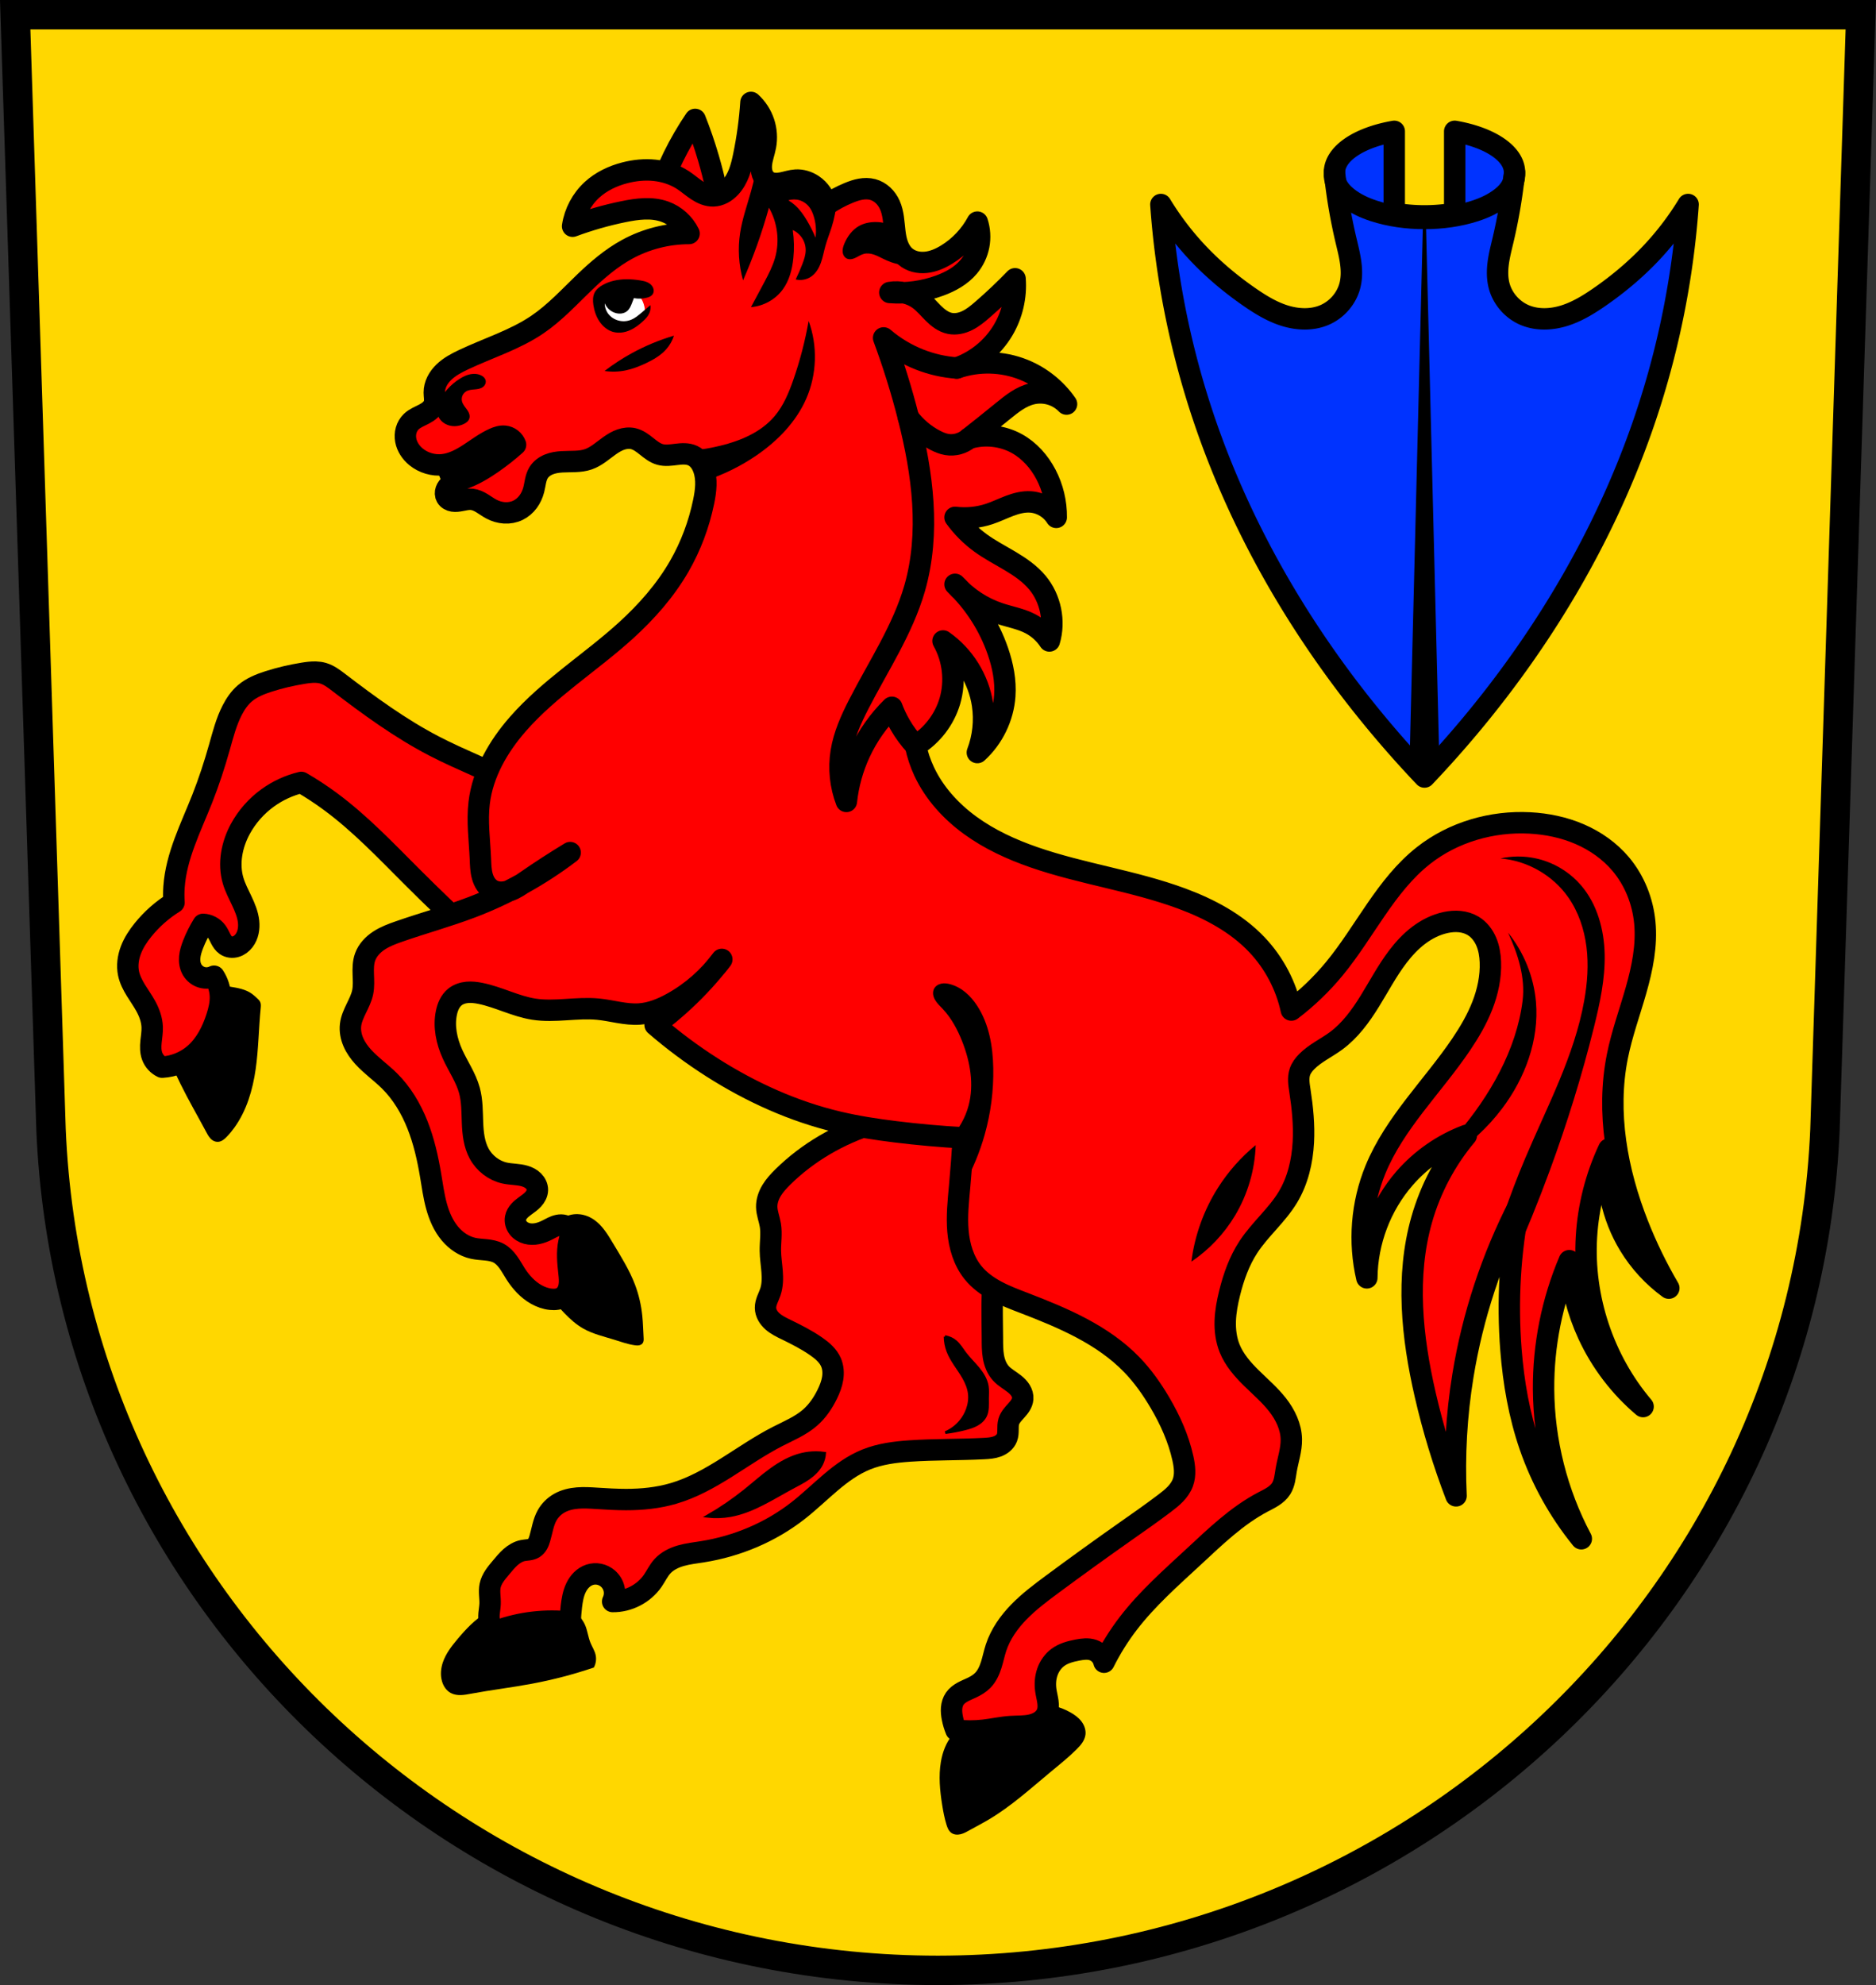 <?xml version="1.0" encoding="UTF-8" standalone="no"?>
<!-- Created with Inkscape (http://www.inkscape.org/) -->

<svg
   xmlns:dc="http://purl.org/dc/elements/1.1/"
   xmlns:cc="http://creativecommons.org/ns#"
   xmlns:rdf="http://www.w3.org/1999/02/22-rdf-syntax-ns#"
   xmlns:svg="http://www.w3.org/2000/svg"
   xmlns="http://www.w3.org/2000/svg"
   xmlns:sodipodi="http://sodipodi.sourceforge.net/DTD/sodipodi-0.dtd"
   xmlns:inkscape="http://www.inkscape.org/namespaces/inkscape"
   width="197.932mm"
   height="209.344mm"
   viewBox="0 0 701.334 741.769"
   id="svg4175"
   version="1.1"
   inkscape:version="0.91 r13725"
   sodipodi:docname="DEU Michelfeld COA.svg">
  <rect x="0" y="0" width="701.334" height="741.769" fill="#333333" stroke="none"/>
  <defs
     id="defs4177">
    <inkscape:path-effect
       effect="spiro"
       id="path-effect5398"
       is_visible="true" />
    <inkscape:path-effect
       effect="spiro"
       id="path-effect5393"
       is_visible="true" />
    <inkscape:path-effect
       effect="spiro"
       id="path-effect5389"
       is_visible="true" />
    <inkscape:path-effect
       effect="spiro"
       id="path-effect5385"
       is_visible="true" />
    <inkscape:path-effect
       effect="spiro"
       id="path-effect5379"
       is_visible="true" />
    <inkscape:path-effect
       effect="spiro"
       id="path-effect5375"
       is_visible="true" />
    <inkscape:path-effect
       effect="spiro"
       id="path-effect5370"
       is_visible="true" />
    <inkscape:path-effect
       effect="spiro"
       id="path-effect5365"
       is_visible="true" />
    <inkscape:path-effect
       effect="spiro"
       id="path-effect5360"
       is_visible="true" />
    <inkscape:path-effect
       effect="spiro"
       id="path-effect5355"
       is_visible="true" />
    <inkscape:path-effect
       effect="spiro"
       id="path-effect5350"
       is_visible="true" />
    <inkscape:path-effect
       effect="spiro"
       id="path-effect5345"
       is_visible="true" />
    <inkscape:path-effect
       effect="spiro"
       id="path-effect5340"
       is_visible="true" />
    <inkscape:path-effect
       effect="spiro"
       id="path-effect5336"
       is_visible="true" />
    <inkscape:path-effect
       effect="spiro"
       id="path-effect5285"
       is_visible="true" />
    <inkscape:path-effect
       effect="spiro"
       id="path-effect5234"
       is_visible="true" />
    <inkscape:path-effect
       effect="spiro"
       id="path-effect5226"
       is_visible="true" />
    <inkscape:path-effect
       effect="spiro"
       id="path-effect5160"
       is_visible="true" />
    <inkscape:path-effect
       effect="spiro"
       id="path-effect5156"
       is_visible="true" />
    <inkscape:path-effect
       effect="spiro"
       id="path-effect5152"
       is_visible="true" />
    <inkscape:path-effect
       effect="spiro"
       id="path-effect5113"
       is_visible="true" />
    <inkscape:path-effect
       effect="spiro"
       id="path-effect5109"
       is_visible="true" />
    <inkscape:path-effect
       effect="spiro"
       id="path-effect5058"
       is_visible="true" />
    <inkscape:path-effect
       effect="spiro"
       id="path-effect4967"
       is_visible="true" />
    <inkscape:path-effect
       effect="spiro"
       id="path-effect4963"
       is_visible="true" />
    <inkscape:path-effect
       effect="spiro"
       id="path-effect4863"
       is_visible="true" />
    <inkscape:path-effect
       effect="spiro"
       id="path-effect4793"
       is_visible="true" />
    <inkscape:path-effect
       effect="spiro"
       id="path-effect4793-3"
       is_visible="true" />
    <inkscape:path-effect
       effect="spiro"
       id="path-effect4863-2"
       is_visible="true" />
    <inkscape:path-effect
       effect="spiro"
       id="path-effect4863-6"
       is_visible="true" />
    <inkscape:path-effect
       effect="spiro"
       id="path-effect4863-2-8"
       is_visible="true" />
    <inkscape:path-effect
       effect="spiro"
       id="path-effect4963-1"
       is_visible="true" />
    <inkscape:path-effect
       effect="spiro"
       id="path-effect4967-2"
       is_visible="true" />
    <inkscape:path-effect
       effect="spiro"
       id="path-effect5058-2"
       is_visible="true" />
    <inkscape:path-effect
       effect="spiro"
       id="path-effect5152-1"
       is_visible="true" />
    <inkscape:path-effect
       effect="spiro"
       id="path-effect5234-0"
       is_visible="true" />
    <inkscape:path-effect
       effect="spiro"
       id="path-effect5285-6"
       is_visible="true" />
  </defs>
  <sodipodi:namedview
     id="base"
     pagecolor="#ffffff"
     bordercolor="#666666"
     borderopacity="1.0"
     inkscape:pageopacity="0.0"
     inkscape:pageshadow="2"
     inkscape:zoom="0.72798985"
     inkscape:cx="350.66705"
     inkscape:cy="370.88431"
     inkscape:document-units="px"
     inkscape:current-layer="layer1"
     showgrid="false"
     inkscape:window-width="1366"
     inkscape:window-height="745"
     inkscape:window-x="-8"
     inkscape:window-y="-8"
     inkscape:window-maximized="1"
     fit-margin-top="0"
     fit-margin-left="0"
     fit-margin-right="0"
     fit-margin-bottom="0"
     inkscape:snap-midpoints="true"
     inkscape:snap-smooth-nodes="true"
     inkscape:object-nodes="true"
     inkscape:object-paths="false"
     inkscape:snap-nodes="false" />
  <g
     inkscape:label="Ebene 1"
     inkscape:groupmode="layer"
     id="layer1"
     transform="translate(-22.446,-16.621)">
    <path
       style="fill:#ffd700;fill-rule:evenodd;stroke:#000000;stroke-width:11;stroke-opacity:1;fill-opacity:1"
       inkscape:connector-curvature="0"
       d="m 28.126,22.121 13.398,416.624 c 7.415,175.25 153.92,314.046 331.589,314.144 177.51,-0.215 324.069,-139.061 331.589,-314.144 l 13.398,-416.624 -344.979,0 z"
       id="path10563-0" />
    <path
       style="fill:#000000;fill-rule:evenodd;stroke:none;stroke-width:1px;stroke-linecap:butt;stroke-linejoin:miter;stroke-opacity:1"
       d="M 74.969 367.141 L 74.393 367.283 C 74.554 367.298 74.715 367.319 74.877 367.334 L 74.969 367.141 z M 74.877 367.334 L 62.432 393.508 C 63.941 397.422 65.624 401.27 67.475 405.035 C 70.48 411.149 73.922 417.036 77.129 423.047 C 77.732 424.178 78.37 425.36 79.436 426.072 C 80.108 426.522 80.938 426.753 81.74 426.648 C 82.34 426.57 82.906 426.311 83.406 425.971 C 83.906 425.63 84.344 425.209 84.766 424.775 C 85.813 423.699 86.772 422.536 87.648 421.316 C 92.199 414.988 94.464 407.276 95.572 399.561 C 96.655 392.022 96.704 384.373 97.445 376.793 C 97.521 376.018 97.599 375.207 97.301 374.488 C 97.037 373.852 96.512 373.367 96.004 372.902 C 95.4 372.35 94.798 371.793 94.131 371.318 C 91.845 369.692 88.98 369.155 86.207 368.725 C 82.446 368.141 78.667 367.681 74.877 367.334 z M 215.865 453.682 C 214.853 453.66 213.837 453.79 212.865 454.074 C 210.07 454.892 207.767 456.956 206.129 459.365 C 203.444 463.315 202.37 468.226 202.602 472.996 C 202.781 476.68 203.718 480.344 205.488 483.58 C 206.956 486.262 208.965 488.61 211.102 490.797 C 213.179 492.924 215.413 494.937 217.996 496.41 C 221.559 498.443 225.625 499.367 229.543 500.58 C 232.085 501.367 234.605 502.289 237.24 502.664 C 237.79 502.742 238.351 502.796 238.896 502.695 C 239.169 502.645 239.437 502.556 239.678 502.418 C 239.918 502.28 240.132 502.093 240.287 501.863 C 240.488 501.566 240.584 501.208 240.619 500.852 C 240.654 500.495 240.629 500.135 240.607 499.777 C 240.445 497.104 240.396 494.424 240.127 491.76 C 239.724 487.762 238.824 483.81 237.4 480.053 C 235.339 474.611 232.217 469.648 229.223 464.658 C 227.27 461.404 225.271 458.019 222.166 455.838 C 220.599 454.737 218.777 453.982 216.875 453.754 C 216.54 453.714 216.203 453.689 215.865 453.682 z M 199.555 598.402 C 193.447 598.495 187.203 599.515 181.914 602.572 C 177.633 605.047 174.188 608.726 171.01 612.514 C 168.804 615.143 166.653 617.922 165.557 621.174 C 164.792 623.439 164.575 625.933 165.236 628.23 C 165.498 629.138 165.895 630.011 166.449 630.775 C 167.004 631.54 167.717 632.194 168.551 632.637 C 169.69 633.242 171.012 633.434 172.301 633.398 C 173.59 633.363 174.861 633.111 176.129 632.875 C 183.685 631.466 191.332 630.566 198.887 629.15 C 206.723 627.682 214.455 625.657 222.006 623.098 C 222.798 621.645 223.031 619.897 222.646 618.287 C 222.268 616.7 221.334 615.309 220.723 613.797 C 219.885 611.725 219.658 609.445 218.797 607.383 C 218.071 605.646 216.905 604.107 215.49 602.865 C 214.075 601.624 212.417 600.675 210.662 599.994 C 207.153 598.632 203.319 598.345 199.555 598.402 z M 388 636.783 C 384.774 636.801 381.524 637.324 378.361 638.012 C 374.606 638.828 370.897 639.876 367.297 641.221 C 363.109 642.785 358.943 644.85 356.07 648.275 C 353.688 651.116 352.356 654.723 351.74 658.379 C 350.848 663.676 351.378 669.111 352.223 674.416 C 352.619 676.903 353.085 679.386 353.826 681.793 C 354.002 682.364 354.194 682.932 354.471 683.461 C 354.747 683.99 355.113 684.481 355.59 684.84 C 356.082 685.21 356.68 685.428 357.291 685.508 C 357.902 685.587 358.526 685.532 359.125 685.389 C 360.323 685.102 361.41 684.478 362.486 683.877 C 364.889 682.536 367.334 681.271 369.701 679.867 C 378.007 674.943 385.201 668.39 392.635 662.229 C 395.962 659.471 399.353 656.777 402.416 653.729 C 403.187 652.961 403.941 652.167 404.553 651.268 C 405.165 650.368 405.634 649.353 405.785 648.275 C 406.038 646.469 405.364 644.618 404.248 643.176 C 403.132 641.733 401.608 640.66 400.012 639.777 C 398.05 638.693 395.942 637.864 393.756 637.371 C 391.862 636.944 389.936 636.772 388 636.783 z "
       transform="translate(22.446,16.621)"
       id="path4965-5" />
    <path
       style="fill:#0033ff;fill-rule:evenodd;stroke:#000000;stroke-width:8;stroke-linecap:butt;stroke-linejoin:round;stroke-miterlimit:4;stroke-dasharray:none;stroke-opacity:1;fill-opacity:1"
       d="m 566.28,65.695 0,0.004 0,22.629 0,8 a 33.653,16.278 0 0 1 -11.299,0.961 33.653,16.278 0 0 1 -11.297,-0.965 l 0,-8 0,-22.625 a 33.653,16.278 0 0 0 -22.355,15.312 33.653,16.278 0 0 0 0.166,1.48 c 0.902,8.074 2.29,16.094 4.162,24 0.656,2.768 1.37,5.53 1.746,8.35 0.376,2.82 0.405,5.722 -0.305,8.477 -1.263,4.901 -4.947,9.099 -9.615,11.057 -4.606,1.932 -9.908,1.705 -14.68,0.229 -4.772,-1.476 -9.094,-4.12 -13.203,-6.959 -6.934,-4.791 -13.436,-10.226 -19.23,-16.346 -5.276,-5.573 -9.958,-11.707 -13.941,-18.268 1.8,25.454 6.653,50.69 14.422,74.996 14.136,44.225 37.896,85.143 67.787,120.67 5.261,6.253 10.712,12.346 16.344,18.268 5.632,-5.922 11.084,-12.014 16.346,-18.268 29.891,-35.527 53.652,-76.445 67.787,-120.67 7.769,-24.306 12.622,-49.542 14.422,-74.996 -3.983,6.56 -8.665,12.694 -13.941,18.268 -5.794,6.12 -12.297,11.555 -19.23,16.346 -4.109,2.839 -8.431,5.483 -13.203,6.959 -4.772,1.476 -10.073,1.703 -14.68,-0.229 -4.668,-1.957 -8.352,-6.155 -9.615,-11.057 -0.71,-2.755 -0.683,-5.657 -0.307,-8.477 0.376,-2.82 1.092,-5.581 1.748,-8.35 1.855,-7.834 3.234,-15.781 4.137,-23.781 a 33.653,16.278 0 0 0 0.191,-1.699 33.653,16.278 0 0 0 -22.355,-15.316 z"
       id="path4791-7"
       inkscape:connector-curvature="0" />
    <path
       style="fill:none;fill-rule:evenodd;stroke:#000000;stroke-width:8;stroke-linecap:round;stroke-linejoin:miter;stroke-miterlimit:4;stroke-dasharray:none;stroke-opacity:1"
       d="m 554.982,98.25 c -3.237,0.012 -6.474,-0.218 -9.677,-0.687 -3.133,-0.459 -6.235,-1.148 -9.245,-2.129 -3.481,-1.135 -6.865,-2.68 -9.748,-4.937 -1.783,-1.396 -3.391,-3.102 -4.27,-5.189 -0.569,-1.35 -0.815,-2.835 -0.714,-4.297"
       id="path4861-4"
       inkscape:path-effect="#path-effect4863-6"
       inkscape:original-d="m 554.9817,98.250365 c 0,0 -6.47858,-0.208534 -9.67658,-0.687414 -3.12754,-0.468329 -6.2719,-1.052067 -9.24521,-2.129222 -3.42436,-1.240559 -6.90546,-2.659051 -9.74771,-4.936519 -1.74797,-1.400633 -3.34282,-3.149732 -4.26966,-5.188885 -0.6008,-1.321829 -0.71415,-4.296939 -0.71415,-4.296939"
       inkscape:connector-curvature="0"
       sodipodi:nodetypes="caaaac" />
    <path
       style="fill:none;fill-rule:evenodd;stroke:#000000;stroke-width:8;stroke-linecap:round;stroke-linejoin:miter;stroke-miterlimit:4;stroke-dasharray:none;stroke-opacity:1"
       d="m 554.982,98.25 c 3.237,0.012 6.474,-0.218 9.677,-0.687 3.133,-0.459 6.235,-1.148 9.245,-2.129 3.481,-1.135 6.865,-2.68 9.748,-4.937 1.783,-1.396 3.391,-3.102 4.27,-5.189 0.569,-1.35 0.815,-2.835 0.714,-4.297"
       id="path4861-1-2"
       inkscape:path-effect="#path-effect4863-2-8"
       inkscape:original-d="m 554.98173,98.250365 c 0,0 6.47858,-0.208534 9.67658,-0.687414 3.12754,-0.468329 6.2719,-1.052067 9.2452,-2.129222 3.42435,-1.240559 6.90546,-2.659051 9.7477,-4.936519 1.74798,-1.400633 3.34283,-3.149732 4.26966,-5.188885 0.6008,-1.321829 0.71416,-4.296939 0.71416,-4.296939"
       inkscape:connector-curvature="0"
       sodipodi:nodetypes="caaaac" />
    <path
       style="fill:#000000;fill-rule:evenodd;stroke:#000000;stroke-width:1px;stroke-linecap:butt;stroke-linejoin:miter;stroke-opacity:1"
       d="m 554.981,97.289 -5.117,205.492 5.117,4.184 0,-209.676 z m 0.002,0.961 0,209.676 5.117,-4.184 -5.117,-205.492 z"
       id="path4883-8"
       inkscape:connector-curvature="0" />
    <path
       style="fill:#ff0000;fill-opacity:1;fill-rule:evenodd;stroke:#000000;stroke-width:8;stroke-linecap:butt;stroke-linejoin:round;stroke-miterlimit:4;stroke-dasharray:none;stroke-opacity:1"
       d="M 259.877 44.615 C 256.825 49.1 254.093 53.802 251.711 58.676 C 249.416 63.371 247.444 68.224 245.814 73.189 L 269.855 82.262 C 268.75 74.444 267.081 66.707 264.865 59.129 C 263.429 54.217 261.765 49.372 259.877 44.615 z M 193.768 155.969 C 189.18 157.439 184.607 158.95 180.047 160.504 C 175.192 162.158 170.353 163.86 165.531 165.607 C 165.858 169.244 166.661 172.838 167.912 176.268 C 168.893 178.956 170.149 181.544 171.654 183.979 L 188.324 179.215 L 204.539 165.041 L 193.768 155.969 z M 118.033 251.152 C 116.469 251.104 114.88 251.32 113.328 251.572 C 108.957 252.284 104.627 253.279 100.41 254.633 C 97.253 255.646 94.093 256.898 91.57 259.051 C 89.553 260.772 88.026 263.004 86.812 265.361 C 84.57 269.719 83.356 274.517 82.023 279.232 C 80.183 285.746 78.083 292.19 75.594 298.484 C 71.33 309.265 65.851 319.893 65.055 331.459 C 64.922 333.382 64.922 335.315 65.055 337.238 C 60.669 339.961 56.745 343.423 53.498 347.436 C 51.633 349.74 49.977 352.249 48.926 355.021 C 47.874 357.794 47.451 360.852 48.059 363.754 C 48.534 366.023 49.615 368.119 50.83 370.094 C 52.045 372.069 53.406 373.955 54.518 375.99 C 55.836 378.403 56.803 381.063 56.896 383.811 C 56.958 385.637 56.634 387.45 56.457 389.27 C 56.28 391.089 56.259 392.975 56.896 394.688 C 57.556 396.46 58.928 397.957 60.637 398.768 C 64.975 398.509 69.213 396.812 72.533 394.008 C 76.745 390.45 79.342 385.318 81.033 380.07 C 81.849 377.54 82.485 374.909 82.393 372.252 C 82.3 369.605 81.468 366.987 80.014 364.773 C 78.623 365.481 76.961 365.636 75.463 365.199 C 73.965 364.762 72.646 363.737 71.854 362.393 C 71.019 360.975 70.78 359.265 70.93 357.627 C 71.08 355.989 71.596 354.408 72.193 352.875 C 73.207 350.274 74.461 347.768 75.934 345.396 C 77.925 345.475 79.858 346.505 81.033 348.115 C 81.641 348.948 82.045 349.909 82.523 350.822 C 83.002 351.736 83.581 352.633 84.432 353.215 C 84.963 353.579 85.587 353.805 86.227 353.887 C 86.866 353.969 87.52 353.909 88.139 353.729 C 89.376 353.368 90.447 352.539 91.23 351.516 C 92.754 349.525 93.203 346.869 92.932 344.377 C 92.636 341.657 91.559 339.086 90.387 336.613 C 89.214 334.141 87.926 331.705 87.152 329.08 C 85.261 322.659 86.67 315.581 89.871 309.703 C 92.349 305.153 95.873 301.182 100.07 298.145 C 103.832 295.422 108.13 293.446 112.646 292.365 C 116.401 294.541 120.035 296.926 123.525 299.504 C 134.566 307.66 144.072 317.673 153.779 327.379 C 161.658 335.256 169.706 342.965 177.916 350.496 L 239.785 336.559 C 228.689 318.834 212.953 304.041 194.574 294.064 C 184.103 288.38 172.853 284.258 162.279 278.768 C 149.572 272.17 137.962 263.664 126.584 254.973 C 124.797 253.608 122.963 252.209 120.807 251.572 C 119.902 251.305 118.972 251.181 118.033 251.152 z M 354.674 415.645 C 345.088 415.551 335.489 416.976 326.344 419.852 C 313.801 423.795 302.079 430.522 292.709 439.746 C 291.143 441.288 289.632 442.911 288.49 444.789 C 287.349 446.667 286.587 448.827 286.637 451.023 C 286.689 453.34 287.623 455.539 287.998 457.826 C 288.512 460.965 287.962 464.171 287.998 467.352 C 288.027 469.94 288.445 472.507 288.646 475.088 C 288.848 477.669 288.823 480.32 287.998 482.773 C 287.668 483.754 287.215 484.689 286.842 485.654 C 286.469 486.62 286.175 487.635 286.184 488.67 C 286.193 489.659 286.482 490.636 286.955 491.504 C 287.428 492.372 288.083 493.136 288.824 493.791 C 290.307 495.1 292.116 495.969 293.895 496.834 C 297.794 498.731 301.682 500.697 305.234 503.186 C 307.454 504.741 309.609 506.591 310.678 509.082 C 311.483 510.959 311.607 513.079 311.283 515.096 C 310.96 517.112 310.207 519.038 309.316 520.875 C 307.713 524.181 305.615 527.29 302.85 529.709 C 299.32 532.796 294.896 534.616 290.721 536.75 C 277.487 543.513 265.978 553.907 251.711 558.068 C 245.985 559.739 239.986 560.338 234.021 560.336 C 230.389 560.334 226.762 560.113 223.137 559.883 C 220.743 559.731 218.338 559.576 215.947 559.768 C 213.556 559.959 211.162 560.512 209.076 561.697 C 207.194 562.767 205.598 564.344 204.539 566.232 C 203.061 568.868 202.673 571.953 201.818 574.852 C 201.612 575.552 201.375 576.248 201.018 576.885 C 200.66 577.522 200.175 578.101 199.551 578.48 C 198.951 578.845 198.25 579.01 197.555 579.109 C 196.86 579.209 196.157 579.249 195.469 579.387 C 193.743 579.732 192.186 580.684 190.865 581.848 C 189.545 583.011 188.432 584.386 187.303 585.736 C 186.445 586.762 185.571 587.78 184.832 588.895 C 184.093 590.009 183.488 591.231 183.221 592.541 C 182.767 594.769 183.315 597.072 183.221 599.344 C 183.17 600.565 182.935 601.772 182.83 602.99 C 182.725 604.208 182.757 605.47 183.221 606.602 C 183.721 607.82 184.725 608.822 185.943 609.322 C 190.336 607.742 194.912 606.675 199.551 606.148 C 204.067 605.635 208.642 605.635 213.158 606.148 C 213.232 604.178 213.383 602.21 213.611 600.252 C 213.89 597.867 214.295 595.455 215.336 593.291 C 215.856 592.209 216.535 591.198 217.389 590.354 C 218.243 589.509 219.274 588.836 220.414 588.459 C 221.562 588.08 222.809 588.007 223.994 588.246 C 225.179 588.485 226.3 589.033 227.219 589.818 C 228.419 590.844 229.268 592.273 229.594 593.818 C 229.919 595.363 229.719 597.015 229.033 598.438 C 234.876 598.518 240.674 595.53 244 590.727 C 245.243 588.931 246.163 586.902 247.629 585.283 C 249.449 583.273 251.991 582.04 254.6 581.299 C 257.208 580.558 259.919 580.264 262.598 579.84 C 275.58 577.785 288.087 572.527 298.432 564.418 C 306.8 557.858 313.973 549.351 323.832 545.367 C 328.995 543.281 334.605 542.575 340.16 542.193 C 349.367 541.561 358.612 541.769 367.828 541.285 C 369.513 541.197 371.225 541.08 372.807 540.494 C 373.597 540.201 374.348 539.79 374.986 539.238 C 375.625 538.687 376.148 537.992 376.447 537.203 C 376.806 536.259 376.836 535.225 376.842 534.215 C 376.847 533.204 376.834 532.177 377.117 531.207 C 377.59 529.584 378.822 528.316 379.953 527.059 C 380.518 526.43 381.071 525.783 381.51 525.061 C 381.949 524.338 382.272 523.532 382.344 522.689 C 382.436 521.603 382.099 520.507 381.533 519.574 C 380.967 518.642 380.181 517.86 379.332 517.176 C 377.634 515.807 375.644 514.779 374.178 513.164 C 372.624 511.454 371.776 509.2 371.381 506.924 C 370.985 504.647 371.011 502.32 371.004 500.01 C 370.987 494.415 370.77 488.817 371.004 483.227 C 371.63 468.272 375.527 453.463 382.344 440.137 L 354.674 415.645 z "
       transform="translate(22.446,16.621)"
       id="path4961-3" />
    <path
       inkscape:connector-curvature="0"
       style="fill:#000000;fill-rule:evenodd;stroke:#000000;stroke-width:1px;stroke-linecap:butt;stroke-linejoin:miter;stroke-opacity:1"
       d="m 375.758,516.09 c 0.022,1.847 0.372,3.689 1.027,5.416 1.365,3.595 3.981,6.554 5.883,9.896 1.054,1.852 1.899,3.86 2.148,5.977 0.233,1.981 -0.067,4.008 -0.748,5.883 -0.564,1.553 -1.39,3.01 -2.428,4.295 -1.536,1.902 -3.542,3.423 -5.789,4.389 2.485,-0.314 4.95,-0.783 7.377,-1.402 1.514,-0.386 3.027,-0.835 4.393,-1.594 1.366,-0.758 2.588,-1.851 3.264,-3.26 0.472,-0.984 0.661,-2.083 0.727,-3.172 0.065,-1.089 0.012,-2.18 0.021,-3.271 0.013,-1.559 0.155,-3.129 -0.094,-4.668 -0.404,-2.5 -1.813,-4.729 -3.426,-6.682 -1.613,-1.953 -3.461,-3.711 -4.979,-5.738 -1.104,-1.475 -2.047,-3.107 -3.455,-4.295 -1.111,-0.937 -2.485,-1.558 -3.922,-1.773 z m -48.258,43.324 c -1.806,-0.002 -3.611,0.209 -5.367,0.631 -4.11,0.987 -7.872,3.095 -11.305,5.561 -3.433,2.466 -6.582,5.299 -9.879,7.943 -4.464,3.58 -9.206,6.815 -14.168,9.666 2.905,0.339 5.859,0.25 8.738,-0.264 8.384,-1.497 15.667,-6.436 23.172,-10.461 2.068,-1.109 4.177,-2.159 6.1,-3.506 1.922,-1.347 3.671,-3.019 4.758,-5.1 0.684,-1.31 1.092,-2.764 1.191,-4.238 -1.072,-0.155 -2.157,-0.231 -3.24,-0.232 z"
       id="path5154-7" />
    <path
       style="fill:#ff0000;fill-opacity:1;fill-rule:evenodd;stroke:#000000;stroke-width:8;stroke-linecap:butt;stroke-linejoin:round;stroke-miterlimit:4;stroke-dasharray:none;stroke-opacity:1"
       d="m 503.281,565.951 c 0.66,-3.855 2.003,-7.636 1.924,-11.546 -0.094,-4.686 -2.249,-9.134 -5.132,-12.829 -2.865,-3.673 -6.436,-6.718 -9.76,-9.982 -3.324,-3.263 -6.477,-6.859 -8.201,-11.186 -1.287,-3.231 -1.723,-6.759 -1.606,-10.236 0.117,-3.476 0.773,-6.914 1.606,-10.291 1.501,-6.082 3.618,-12.083 7.056,-17.319 4.35,-6.624 10.669,-11.812 14.754,-18.602 3.701,-6.152 5.384,-13.358 5.773,-20.527 0.349,-6.431 -0.299,-12.879 -1.283,-19.244 -0.363,-2.349 -0.764,-4.806 0,-7.056 0.5,-1.473 1.469,-2.745 2.566,-3.849 3.142,-3.162 7.313,-5.058 10.905,-7.698 5.27,-3.873 9.203,-9.279 12.644,-14.839 3.442,-5.561 6.494,-11.384 10.448,-16.592 2.273,-2.994 4.849,-5.782 7.848,-8.048 2.999,-2.266 6.436,-4.003 10.113,-4.781 1.728,-0.366 3.509,-0.519 5.265,-0.338 1.757,0.181 3.49,0.703 4.998,1.621 2.214,1.348 3.865,3.507 4.882,5.891 1.017,2.384 1.432,4.989 1.533,7.579 0.216,5.534 -0.972,11.065 -2.98,16.227 -2.008,5.161 -4.823,9.975 -7.925,14.563 -10.628,15.719 -24.873,29.271 -32.073,46.827 -5.211,12.705 -6.349,27.044 -3.207,40.412 0.117,-13.544 5.217,-26.99 14.112,-37.205 6.218,-7.14 14.23,-12.705 23.093,-16.037 -7.678,9.155 -13.401,19.941 -16.678,31.432 -6.048,21.205 -3.665,43.94 1.283,65.429 2.962,12.864 6.823,25.52 11.546,37.846 -0.711,-15.002 0.15,-30.079 2.566,-44.902 3.636,-22.315 10.809,-44.05 21.168,-64.146 -3.562,17.913 -4.645,36.317 -3.207,54.524 0.963,12.198 3.066,24.355 7.056,35.922 4.329,12.55 10.875,24.333 19.244,34.639 -9.088,-17.11 -13.975,-36.433 -14.112,-55.807 -0.117,-16.468 3.18,-32.953 9.622,-48.11 0.646,9.521 3.05,18.921 7.056,27.583 4.777,10.329 11.836,19.594 20.527,26.941 -14.798,-17.431 -22.548,-40.681 -21.168,-63.505 0.683,-11.3 3.529,-22.466 8.339,-32.714 -1.553,12.382 1.207,25.263 7.698,35.922 3.802,6.244 8.848,11.728 14.754,16.037 -4.454,-7.597 -8.318,-15.54 -11.546,-23.734 -7.846,-19.915 -11.895,-41.874 -7.698,-62.863 1.679,-8.397 4.635,-16.475 6.983,-24.71 2.348,-8.235 4.101,-16.801 3.28,-25.324 -0.766,-7.946 -3.84,-15.703 -8.98,-21.81 -4.12,-4.895 -9.495,-8.673 -15.369,-11.207 -5.874,-2.535 -12.239,-3.847 -18.628,-4.188 -14.15,-0.753 -28.639,3.419 -39.771,12.188 -14.164,11.157 -21.879,28.43 -33.356,42.336 -4.727,5.728 -10.12,10.906 -16.037,15.395 -1.946,-9.091 -6.437,-17.624 -12.829,-24.375 -7.657,-8.087 -17.777,-13.46 -28.224,-17.319 -17.918,-6.619 -37.117,-9.14 -55.166,-15.395 -8.431,-2.922 -16.637,-6.684 -23.851,-11.935 -7.214,-5.251 -13.423,-12.055 -17.202,-20.138 -1.435,-3.069 -2.514,-6.305 -3.207,-9.622 6.138,-3.719 10.809,-9.792 12.829,-16.678 2.178,-7.423 1.231,-15.711 -2.566,-22.451 7.852,5.481 13.314,14.268 14.754,23.734 0.915,6.019 0.245,12.272 -1.924,17.961 5.938,-5.411 9.693,-13.155 10.263,-21.168 0.402,-5.649 -0.721,-11.324 -2.566,-16.678 -3.258,-9.454 -8.806,-18.109 -16.037,-25.017 4.49,4.997 10.3,8.796 16.678,10.905 3.859,1.276 7.948,1.959 11.546,3.849 2.845,1.494 5.298,3.725 7.056,6.415 2.206,-7.41 0.464,-15.874 -4.49,-21.81 -2.768,-3.317 -6.391,-5.806 -10.101,-8.019 -3.71,-2.213 -7.567,-4.201 -11.067,-6.734 -3.69,-2.67 -6.952,-5.932 -9.622,-9.622 4.301,0.523 8.717,0.081 12.829,-1.283 2.559,-0.849 4.988,-2.044 7.51,-2.997 2.522,-0.953 5.195,-1.668 7.885,-1.493 3.877,0.252 7.575,2.471 9.622,5.773 0.064,-5.553 -1.271,-11.117 -3.849,-16.037 -2.492,-4.757 -6.203,-8.952 -10.905,-11.546 -5.414,-2.986 -12.038,-3.696 -17.961,-1.924 4.305,-3.385 8.582,-6.807 12.829,-10.263 3.302,-2.687 6.751,-5.479 10.905,-6.415 2.276,-0.513 4.684,-0.429 6.919,0.242 2.235,0.67 4.292,1.926 5.91,3.607 -3.947,-5.712 -9.597,-10.232 -16.037,-12.829 -7.904,-3.187 -16.96,-3.42 -25.017,-0.641 7.181,-2.491 13.429,-7.582 17.319,-14.112 3.425,-5.749 5.017,-12.572 4.49,-19.244 -3.887,4.029 -7.955,7.883 -12.188,11.546 -1.729,1.497 -3.507,2.975 -5.549,4.004 -2.043,1.029 -4.397,1.583 -6.639,1.128 -2.422,-0.492 -4.467,-2.094 -6.22,-3.836 -1.753,-1.742 -3.332,-3.685 -5.326,-5.144 -3.096,-2.266 -7.124,-3.213 -10.905,-2.566 6.289,0.481 12.679,-0.4 18.602,-2.566 4.114,-1.504 8.094,-3.697 10.905,-7.056 1.896,-2.267 3.204,-5.022 3.762,-7.924 0.558,-2.902 0.365,-5.946 -0.555,-8.754 -2.675,4.991 -6.707,9.247 -11.546,12.188 -2.352,1.429 -4.939,2.566 -7.677,2.842 -1.369,0.138 -2.765,0.057 -4.094,-0.3 -1.329,-0.357 -2.589,-0.994 -3.624,-1.9 -1.285,-1.124 -2.194,-2.633 -2.79,-4.232 -0.597,-1.6 -0.896,-3.295 -1.101,-4.99 -0.411,-3.39 -0.479,-6.909 -1.882,-10.022 -0.611,-1.356 -1.47,-2.606 -2.561,-3.616 -1.091,-1.01 -2.417,-1.776 -3.854,-2.157 -1.488,-0.394 -3.066,-0.371 -4.581,-0.097 -1.515,0.274 -2.976,0.793 -4.399,1.38 -2.923,1.207 -5.722,2.714 -8.339,4.49 -0.63,-3.016 -2.484,-5.759 -5.049,-7.466 -1.865,-1.241 -4.114,-1.943 -6.35,-1.814 -1.782,0.102 -3.49,0.714 -5.243,1.05 -0.876,0.168 -1.772,0.268 -2.661,0.198 -0.89,-0.07 -1.776,-0.314 -2.528,-0.794 -0.994,-0.634 -1.707,-1.655 -2.092,-2.768 -0.385,-1.114 -0.46,-2.317 -0.356,-3.491 0.208,-2.348 1.105,-4.577 1.541,-6.894 0.553,-2.944 0.343,-6.028 -0.604,-8.87 -0.947,-2.842 -2.63,-5.435 -4.839,-7.459 -0.449,6.704 -1.359,13.378 -2.721,19.958 -0.438,2.117 -0.926,4.233 -1.692,6.254 -0.767,2.022 -1.824,3.956 -3.297,5.539 -0.828,0.889 -1.786,1.664 -2.863,2.228 -1.076,0.564 -2.273,0.912 -3.487,0.947 -2.171,0.063 -4.258,-0.868 -6.076,-2.058 -1.817,-1.19 -3.446,-2.65 -5.264,-3.839 -3.152,-2.06 -6.832,-3.259 -10.576,-3.657 -3.744,-0.398 -7.551,-0.009 -11.196,0.935 -4.496,1.165 -8.821,3.214 -12.247,6.35 -3.866,3.539 -6.472,8.426 -7.257,13.607 6.199,-2.297 12.574,-4.119 19.05,-5.443 5.102,-1.043 10.519,-1.756 15.422,0 3.928,1.407 7.26,4.406 9.072,8.164 -8.041,0 -16.073,2.047 -23.133,5.897 -5.886,3.209 -11.038,7.606 -15.875,12.247 -5.725,5.493 -11.126,11.417 -17.69,15.875 -8.461,5.747 -18.425,8.776 -27.668,13.154 -2.611,1.237 -5.21,2.612 -7.289,4.618 -1.04,1.003 -1.94,2.16 -2.582,3.455 -0.642,1.294 -1.02,2.729 -1.015,4.174 0.002,0.683 0.089,1.363 0.132,2.045 0.043,0.682 0.04,1.376 -0.132,2.037 -0.236,0.909 -0.786,1.716 -1.466,2.364 -0.68,0.648 -1.487,1.148 -2.319,1.586 -1.662,0.876 -3.481,1.549 -4.833,2.854 -0.9,0.869 -1.547,1.989 -1.89,3.191 -0.343,1.203 -0.386,2.485 -0.164,3.716 0.443,2.461 1.934,4.662 3.868,6.247 2.755,2.257 6.438,3.324 9.979,2.948 3.577,-0.38 6.858,-2.136 9.874,-4.098 3.016,-1.961 5.898,-4.175 9.177,-5.654 1.286,-0.58 2.679,-1.05 4.082,-0.907 0.904,0.092 1.78,0.443 2.497,1.001 0.717,0.558 1.273,1.321 1.585,2.174 -2.731,2.44 -5.611,4.713 -8.618,6.804 -3.398,2.363 -6.987,4.506 -10.886,5.897 -1.73,0.617 -3.564,1.11 -4.989,2.268 -0.667,0.541 -1.232,1.232 -1.517,2.042 -0.143,0.405 -0.213,0.837 -0.192,1.266 0.021,0.429 0.137,0.854 0.348,1.228 0.246,0.436 0.62,0.795 1.05,1.052 0.43,0.257 0.915,0.415 1.409,0.495 0.989,0.158 2,0.005 2.984,-0.186 1.35,-0.262 2.715,-0.597 4.082,-0.454 1.357,0.142 2.623,0.749 3.789,1.458 1.166,0.709 2.264,1.531 3.469,2.171 1.526,0.811 3.218,1.321 4.943,1.422 1.725,0.101 3.481,-0.214 5.035,-0.968 1.502,-0.729 2.798,-1.857 3.792,-3.199 0.993,-1.342 1.688,-2.895 2.105,-4.512 0.276,-1.071 0.433,-2.17 0.67,-3.251 0.238,-1.081 0.563,-2.158 1.144,-3.099 0.874,-1.416 2.287,-2.445 3.829,-3.071 1.542,-0.626 3.212,-0.874 4.872,-0.976 3.321,-0.203 6.753,0.149 9.896,-0.943 2.988,-1.038 5.378,-3.266 7.96,-5.094 1.291,-0.914 2.659,-1.743 4.153,-2.261 1.494,-0.519 3.128,-0.715 4.669,-0.356 1.896,0.443 3.498,1.674 5.019,2.889 1.521,1.216 3.086,2.479 4.96,3.007 1.988,0.56 4.102,0.234 6.152,-0.016 1.025,-0.125 2.057,-0.229 3.089,-0.19 1.032,0.039 2.069,0.225 3.006,0.66 1.002,0.464 1.864,1.203 2.542,2.074 0.678,0.871 1.176,1.873 1.541,2.915 1.364,3.903 0.838,8.198 0,12.247 -1.744,8.422 -4.783,16.584 -9.072,24.04 -5.214,9.064 -12.22,17.006 -19.958,24.04 -13.182,11.983 -28.623,21.532 -40.369,34.926 -7.334,8.362 -13.195,18.439 -14.515,29.483 -0.826,6.917 0.15,13.905 0.454,20.865 0.096,2.211 0.129,4.451 0.727,6.582 0.299,1.065 0.741,2.097 1.372,3.005 0.631,0.908 1.457,1.692 2.437,2.206 0.985,0.517 2.105,0.753 3.217,0.752 1.112,-8.8e-4 2.217,-0.233 3.264,-0.608 2.094,-0.75 3.938,-2.052 5.765,-3.319 5.48,-3.8 11.078,-7.431 16.782,-10.886 -11.187,8.513 -23.602,15.41 -36.74,20.411 -8.938,3.402 -18.184,5.925 -27.215,9.072 -2.588,0.902 -5.183,1.867 -7.478,3.363 -2.296,1.497 -4.295,3.583 -5.222,6.162 -0.747,2.079 -0.76,4.341 -0.686,6.549 0.074,2.207 0.224,4.442 -0.221,6.605 -0.441,2.14 -1.446,4.115 -2.399,6.082 -0.953,1.967 -1.877,3.995 -2.137,6.165 -0.262,2.193 0.177,4.437 1.057,6.463 0.88,2.026 2.186,3.845 3.672,5.479 2.971,3.269 6.644,5.819 9.786,8.923 4.654,4.597 8.066,10.346 10.479,16.426 2.413,6.08 3.862,12.502 4.942,18.953 0.64,3.822 1.157,7.677 2.179,11.415 1.022,3.739 2.58,7.395 5.079,10.357 2.23,2.644 5.241,4.696 8.618,5.443 1.587,0.351 3.222,0.412 4.838,0.583 1.617,0.171 3.254,0.464 4.687,1.231 1.486,0.796 2.672,2.062 3.655,3.432 0.983,1.37 1.786,2.859 2.695,4.279 1.979,3.092 4.516,5.902 7.711,7.711 1.676,0.949 3.528,1.613 5.443,1.814 0.783,0.083 1.579,0.087 2.355,-0.047 0.776,-0.134 1.534,-0.411 2.181,-0.86 0.674,-0.468 1.215,-1.115 1.604,-1.837 0.389,-0.722 0.63,-1.519 0.76,-2.329 0.26,-1.62 0.082,-3.275 -0.096,-4.906 -0.41,-3.775 -0.809,-7.629 0,-11.34 0.183,-0.837 0.426,-1.665 0.502,-2.518 0.076,-0.853 -0.032,-1.755 -0.502,-2.471 -0.412,-0.629 -1.08,-1.068 -1.802,-1.277 -0.722,-0.209 -1.496,-0.198 -2.234,-0.05 -1.475,0.295 -2.783,1.109 -4.128,1.781 -1.174,0.586 -2.405,1.072 -3.692,1.327 -1.287,0.255 -2.633,0.272 -3.9,-0.07 -1.266,-0.341 -2.448,-1.056 -3.249,-2.094 -0.801,-1.039 -1.194,-2.41 -0.952,-3.699 0.183,-0.976 0.71,-1.862 1.371,-2.602 0.661,-0.74 1.455,-1.349 2.257,-1.934 1.041,-0.76 2.113,-1.497 2.981,-2.449 0.868,-0.952 1.528,-2.16 1.554,-3.448 0.026,-1.265 -0.573,-2.495 -1.469,-3.39 -0.895,-0.894 -2.065,-1.476 -3.279,-1.834 -2.428,-0.716 -5.028,-0.581 -7.499,-1.126 -4.02,-0.887 -7.562,-3.64 -9.525,-7.257 -1.911,-3.522 -2.337,-7.644 -2.493,-11.648 -0.156,-4.004 -0.086,-8.07 -1.135,-11.938 -1.313,-4.84 -4.285,-9.037 -6.35,-13.607 -2.176,-4.815 -3.344,-10.249 -2.268,-15.422 0.232,-1.115 0.568,-2.213 1.081,-3.23 0.513,-1.016 1.209,-1.95 2.094,-2.667 1.289,-1.043 2.933,-1.584 4.584,-1.741 1.651,-0.156 3.316,0.052 4.941,0.38 6.809,1.373 13.095,4.822 19.958,5.897 7.931,1.241 16.05,-0.774 24.04,0 5.163,0.5 10.246,2.163 15.422,1.814 4.328,-0.292 8.45,-1.983 12.247,-4.082 7.276,-4.023 13.667,-9.635 18.597,-16.329 -4.258,5.511 -8.965,10.674 -14.061,15.422 -3.458,3.221 -7.094,6.251 -10.886,9.072 6.708,5.8 13.839,11.111 21.318,15.875 14.518,9.248 30.421,16.451 47.172,20.411 7.019,1.659 14.16,2.747 21.318,3.629 8.438,1.04 16.912,1.796 25.401,2.268 -0.352,6.055 -0.806,12.104 -1.361,18.143 -0.51,5.555 -1.106,11.142 -0.628,16.701 0.478,5.558 2.113,11.163 5.618,15.504 2.35,2.911 5.45,5.144 8.748,6.91 3.298,1.766 6.81,3.089 10.303,4.43 14.601,5.604 29.503,11.884 40.369,23.133 4.064,4.207 7.464,9.021 10.432,14.061 3.835,6.511 6.992,13.485 8.618,20.865 0.66,2.994 1.051,6.191 0,9.072 -0.596,1.633 -1.631,3.079 -2.837,4.332 -1.205,1.253 -2.582,2.327 -3.967,3.379 -4.745,3.604 -9.641,7.005 -14.515,10.432 -9.302,6.542 -18.532,13.187 -27.668,19.958 -4.288,3.178 -8.575,6.4 -12.301,10.222 -3.726,3.821 -6.897,8.294 -8.564,13.365 -0.696,2.118 -1.124,4.316 -1.798,6.441 -0.674,2.125 -1.626,4.219 -3.191,5.806 -1.155,1.17 -2.597,2.017 -4.082,2.721 -1.152,0.546 -2.341,1.016 -3.456,1.634 -1.115,0.618 -2.167,1.401 -2.894,2.448 -0.714,1.029 -1.081,2.273 -1.187,3.521 -0.106,1.248 0.039,2.506 0.28,3.736 0.304,1.552 0.76,3.073 1.361,4.536 3.462,0.401 6.97,0.401 10.432,0 3.336,-0.386 6.628,-1.143 9.979,-1.361 2.56,-0.166 5.161,-0.02 7.663,-0.586 1.251,-0.283 2.472,-0.749 3.528,-1.479 1.055,-0.73 1.939,-1.734 2.417,-2.924 0.543,-1.354 0.539,-2.869 0.337,-4.314 -0.201,-1.445 -0.59,-2.859 -0.791,-4.304 -0.315,-2.264 -0.16,-4.608 0.588,-6.767 0.749,-2.159 2.106,-4.125 3.947,-5.479 2.099,-1.544 4.698,-2.23 7.257,-2.721 1.953,-0.375 4.016,-0.649 5.897,0 1.004,0.346 1.917,0.951 2.627,1.74 0.71,0.789 1.216,1.761 1.455,2.795 2.55,-5.114 5.593,-9.981 9.072,-14.515 7.104,-9.257 15.934,-17.015 24.493,-24.947 8.079,-7.487 16.106,-15.282 25.854,-20.411 1.26,-0.663 2.548,-1.281 3.741,-2.058 1.193,-0.777 2.3,-1.729 3.062,-2.931 0.645,-1.017 1.024,-2.183 1.28,-3.36 0.256,-1.177 0.395,-2.376 0.598,-3.564 z"
       id="path5224"
       inkscape:path-effect="#path-effect5226"
       inkscape:original-d="m 503.28059,565.95131 c 0.83256,-3.81199 2.34372,-7.66703 1.92438,-11.54628 -0.49499,-4.57915 -2.75553,-8.88364 -5.13169,-12.82921 -4.77402,-7.9272 -14.77209,-12.48123 -17.96088,-21.16819 -2.3578,-6.42316 -1.31531,-13.81209 0,-20.52672 1.19836,-6.11761 3.91163,-11.9367 7.05606,-17.31943 3.99202,-6.83366 11.15281,-11.55469 14.75359,-18.60234 3.23383,-6.32944 5.03669,-13.45728 5.77314,-20.52673 0.66611,-6.39424 -1.06898,-12.81853 -1.28292,-19.24381 -0.0783,-2.35072 -0.68158,-4.80496 0,-7.05606 0.44681,-1.47572 1.4902,-2.74405 2.56584,-3.84876 3.10392,-3.18779 7.72899,-4.58137 10.90482,-7.69752 9.2798,-9.10541 13.83824,-22.30026 23.09257,-31.43156 5.23716,-5.16754 10.82849,-11.02359 17.96089,-12.8292 3.34231,-0.84613 7.46811,-0.73537 10.26336,1.28292 4.03212,2.91136 6.15601,8.50407 6.4146,13.47067 0.56613,10.87331 -5.96929,21.08494 -10.90481,30.79009 -8.576,16.86376 -25.76604,28.98966 -32.07301,46.82659 -4.50476,12.74005 -3.2073,40.412 -3.2073,40.412 0,0 5.94665,-26.75233 14.11212,-37.2047 5.76935,-7.38517 23.09256,-16.0365 23.09256,-16.0365 0,0 -13.92647,19.89436 -16.67796,31.43155 -5.06043,21.21876 -2.14633,43.88634 1.28292,65.42894 2.07345,13.02542 11.54628,37.84615 11.54628,37.84615 0,0 -0.23479,-30.17431 2.56584,-44.90221 4.20625,-22.1198 21.16819,-64.14602 21.16819,-64.14602 0,0 -4.43713,36.35957 -3.2073,54.52411 0.8243,12.17487 2.86571,24.46107 7.05606,35.92178 4.53572,12.40528 19.24381,34.63885 19.24381,34.63885 0,0 -13.62974,-36.62521 -14.11213,-55.80704 -0.41115,-16.34892 9.62191,-48.10952 9.62191,-48.10952 0,0 2.9216,19.04038 7.05606,27.58279 4.9185,10.16234 20.52673,26.94133 20.52673,26.94133 0,0 -20.36326,-41.20585 -21.16819,-63.50456 -0.40596,-11.24619 8.33898,-32.71447 8.33898,-32.71447 0,0 2.07068,25.04532 7.69752,35.92177 3.33757,6.45139 14.75359,16.03651 14.75359,16.03651 0,0 -9.0532,-15.2968 -11.54628,-23.73403 -5.98227,-20.24553 -8.54679,-41.76931 -7.69753,-62.8631 0.6849,-17.01145 11.86381,-33.08405 10.26337,-50.0339 -0.73906,-7.82726 -3.51812,-16.15499 -8.98045,-21.80965 -8.64308,-8.9474 -21.58258,-14.6004 -33.99739,-15.39504 -13.83705,-0.88567 -28.3303,4.35387 -39.77053,12.18774 -14.82362,10.15069 -21.28747,29.02741 -33.35593,42.33638 -4.97761,5.48925 -16.03651,15.39504 -16.03651,15.39504 0,0 -6.55411,-17.67257 -12.8292,-24.37549 -7.54376,-8.05809 -18.10649,-12.90669 -28.22425,-17.31942 -17.49925,-7.63207 -38.12445,-6.78854 -55.16558,-15.39505 -15.50083,-7.8286 -31.0389,-17.88599 -41.05346,-32.07301 -1.94967,-2.76198 -3.2073,-9.6219 -3.2073,-9.6219 0,0 10.95197,-9.92004 12.82921,-16.67797 2.01604,-7.25761 -2.56584,-22.45111 -2.56584,-22.45111 0,0 12.67786,14.65294 14.75358,23.73403 1.3417,5.86984 -1.92438,17.96089 -1.92438,17.96089 0,0 9.09616,-13.41385 10.26337,-21.16819 0.83722,-5.56207 -0.57732,-11.41647 -2.56585,-16.67796 -3.50181,-9.26554 -16.0365,-25.01695 -16.0365,-25.01695 0,0 10.6982,8.01323 16.67796,10.90482 3.65234,1.76614 8.04548,1.7986 11.54629,3.84876 2.74292,1.60632 7.05606,6.4146 7.05606,6.4146 0,0 -0.40661,-15.61161 -4.49022,-21.80964 -4.73195,-7.18206 -14.5736,-9.23229 -21.16819,-14.75359 -3.4778,-2.91178 -9.6219,-9.6219 -9.6219,-9.6219 0,0 8.61022,-0.46395 12.8292,-1.28292 5.24755,-1.01863 10.09349,-5.17424 15.39505,-4.49022 3.70957,0.47862 9.6219,5.77314 9.6219,5.77314 0,0 -1.23162,-11.20217 -3.84876,-16.03651 -2.52033,-4.6555 -6.162,-9.19439 -10.90482,-11.54628 -5.3944,-2.67499 -17.96089,-1.92438 -17.96089,-1.92438 0,0 8.31931,-7.15652 12.82921,-10.26336 3.47288,-2.39244 6.71802,-5.9092 10.90482,-6.41461 4.43251,-0.53507 12.8292,3.84876 12.8292,3.84876 0,0 -9.60639,-10.48066 -16.0365,-12.8292 -7.83545,-2.86183 -25.01695,-0.64146 -25.01695,-0.64146 0,0 13.37533,-7.79538 17.31943,-14.11212 3.4886,-5.58722 4.49022,-19.24381 4.49022,-19.24381 0,0 -7.50198,8.48668 -12.18775,11.54628 -3.69088,2.40998 -7.81765,5.70862 -12.18774,5.13168 -4.83391,-0.63817 -7.14754,-6.8769 -11.54629,-8.98044 -3.36882,-1.61101 -10.90482,-2.56584 -10.90482,-2.56584 0,0 12.73465,-0.38608 18.60235,-2.56584 4.05853,-1.50768 8.4844,-3.4663 10.90482,-7.05606 3.16489,-4.69388 3.2073,-16.677969 3.2073,-16.677969 0,0 -6.45261,9.869969 -11.54628,12.187749 -4.67491,2.12723 -11.21143,3.62092 -15.39505,0.64146 -5.45506,-3.88494 -2.18903,-13.586557 -5.77314,-19.243811 -1.53952,-2.430022 -3.6626,-4.935521 -6.4146,-5.773142 -2.89284,-0.880488 -6.1081,0.337687 -8.98044,1.282921 -2.99881,0.986854 -8.33899,4.490221 -8.33899,4.490221 0,0 -2.6166,-5.70287 -5.04911,-7.466184 -1.78237,-1.292035 -4.16388,-1.556418 -6.35013,-1.814324 -3.45677,-0.407785 -7.83685,2.772819 -10.43236,0.453581 -3.27728,-2.928436 -0.0542,-8.84237 -0.90717,-13.153845 -1.11343,-5.628319 -5.44297,-16.328911 -5.44297,-16.328911 0,0 -0.94432,13.482942 -2.72148,19.957558 -1.1298,4.116136 -2.06838,8.68075 -4.98939,11.793102 -1.61952,1.72561 -3.98365,3.193847 -6.35013,3.175067 -4.2602,-0.03381 -7.27192,-4.629655 -11.33953,-5.896552 -6.98291,-2.174897 -14.57238,-4.009265 -21.77188,-2.721485 -4.52653,0.809663 -8.97633,3.117513 -12.24668,6.350132 -3.65597,3.613788 -7.2573,13.607422 -7.2573,13.607422 0,0 12.51,-4.526951 19.0504,-5.442966 5.0909,-0.713004 10.6224,-1.841685 15.42175,0 3.79816,1.457491 9.07162,8.164456 9.07162,8.164456 0,0 -15.97894,2.41149 -23.13263,5.89655 -6.00831,2.92707 -10.73887,7.97067 -15.87533,12.24668 -6.08908,5.06905 -11.09559,11.48323 -17.68965,15.87534 -8.49924,5.66109 -19.50169,7.02282 -27.66843,13.15384 -4.36794,3.27914 -8.94491,7.14138 -10.88594,12.24668 -0.48358,1.27192 0.59341,2.8577 0,4.08223 -1.59611,3.29365 -7.25122,3.40849 -8.61804,6.80371 -1.65292,4.10591 -1.07175,9.79808 1.81432,13.15385 2.26159,2.62965 6.52534,3.2701 9.97878,2.94828 7.10302,-0.66194 12.33913,-7.33334 19.0504,-9.75199 1.31138,-0.4726 2.72225,-1.21298 4.08223,-0.90717 1.68187,0.3782 4.08222,3.17507 4.08222,3.17507 0,0 -5.56131,4.79073 -8.61803,6.80371 -3.44656,2.2697 -7.19092,4.05884 -10.88594,5.89656 -1.63574,0.81354 -3.78778,0.89181 -4.98939,2.2679 -1.03825,1.189 -2.14121,3.16374 -1.36075,4.53581 0.92467,1.62558 3.57702,1.23523 5.44297,1.36074 1.36603,0.0919 2.73438,-0.69397 4.08223,-0.45358 2.66262,0.47488 4.63981,2.94763 7.2573,3.62865 3.22241,0.8384 6.96096,1.86056 9.97878,0.45358 2.93262,-1.36726 4.44394,-4.81959 5.89655,-7.71088 0.98829,-1.9671 0.24515,-4.80614 1.81432,-6.35013 4.57489,-4.50147 12.5599,-2.8103 18.59682,-4.98939 5.79069,-2.09021 10.63427,-8.02783 16.78249,-7.71087 3.85846,0.19892 6.27144,4.80893 9.97878,5.89655 3.91982,1.14996 8.58818,-1.36378 12.24668,0.45358 1.9245,0.95599 3.35981,2.9656 4.08223,4.98939 1.37239,3.84462 0.73252,8.23071 0,12.24668 -1.53688,8.42581 -4.76505,16.63643 -9.07162,24.03979 -5.23678,9.00247 -12.66851,16.60083 -19.95756,24.03978 -12.45312,12.70921 -29.49419,20.84207 -40.36869,34.92573 -6.69457,8.6702 -12.14689,18.78773 -14.51459,29.48276 -1.50366,6.7921 -0.89065,14.03928 0.45358,20.86472 0.81385,4.13239 0.79027,9.86699 4.53581,11.7931 3.75037,1.92859 8.38669,-1.47648 12.24668,-3.17507 6.10317,-2.68571 16.78249,-10.88594 16.78249,-10.88594 0,0 -23.91629,14.76995 -36.74005,20.41114 -8.75286,3.8504 -18.74474,4.63368 -27.21485,9.07162 -4.68735,2.45595 -10.17219,4.87636 -12.70026,9.5252 -2.09966,3.86105 0.0167,8.857 -0.90717,13.15384 -0.91505,4.25596 -5.08522,7.92828 -4.5358,12.24669 1.06929,8.40449 10.38282,13.46828 14.51458,20.86472 6.27393,11.23124 10.81276,23.36848 15.42175,35.37931 2.74067,7.14206 2.5392,15.75026 7.2573,21.77188 2.09552,2.67448 5.45745,4.19607 8.61803,5.44297 3.00663,1.18616 6.74476,0.16631 9.5252,1.81432 2.86435,1.69775 4.11195,5.24564 6.35013,7.71088 2.44337,2.69124 4.61881,5.79987 7.71088,7.71087 1.62684,1.00544 3.5342,1.69548 5.44297,1.81432 1.5389,0.0958 3.41991,0.15687 4.53581,-0.90716 2.25582,-2.15095 1.88706,-5.97804 2.2679,-9.07162 0.46183,-3.75152 0,-7.55968 0,-11.33952 0,-1.66313 1.20819,-3.84646 0,-4.98939 -1.98008,-1.87313 -5.4718,0.87663 -8.16445,0.45358 -4.16073,-0.6537 -10.69228,-0.47044 -11.79311,-4.5358 -0.50607,-1.86892 2.43355,-3.01242 3.62865,-4.53581 1.53058,-1.95103 5.07303,-3.47568 4.53581,-5.89655 -0.9962,-4.48917 -8.36224,-3.88921 -12.24668,-6.35014 -3.37189,-2.13622 -7.48604,-3.82583 -9.5252,-7.25729 -4.06367,-6.83826 -1.31869,-15.97443 -3.62865,-23.58621 -1.45354,-4.7897 -4.9125,-8.81292 -6.35013,-13.60742 -1.49234,-4.97695 -3.16726,-10.3043 -2.26791,-15.42175 0.38639,-2.19865 1.34453,-4.61885 3.17507,-5.89655 2.63,-1.83572 6.32637,-1.59369 9.5252,-1.36075 6.91849,0.50381 13.09219,4.90357 19.95756,5.89656 7.93073,1.14708 16.04025,-0.46894 24.03978,0 5.16717,0.30291 10.27279,2.34301 15.42175,1.81432 4.28054,-0.43952 8.51489,-1.93983 12.24669,-4.08223 7.15427,-4.10721 18.59681,-16.32891 18.59681,-16.32891 0,0 -9.03366,10.61348 -14.061,15.42175 -3.41352,3.26478 -10.88595,9.07162 -10.88595,9.07162 0,0 13.64811,11.4405 21.31831,15.87533 14.8322,8.57582 30.74742,15.53685 47.17241,20.41114 6.91043,2.05075 14.16972,2.70261 21.3183,3.62864 8.43009,1.09204 25.40053,2.26791 25.40053,2.26791 0,0 -1.59978,12.08321 -1.36075,18.14323 0.42814,10.85438 -1.08848,23.20089 4.98939,32.20424 4.13476,6.12496 12.6692,7.61238 19.0504,11.33953 13.39194,7.822 28.77483,12.83165 40.3687,23.13262 4.36287,3.87634 7.5578,8.98188 10.43236,14.06101 3.7063,6.54876 7.1537,13.48375 8.61803,20.86472 0.58845,2.96606 1.06945,6.24318 0,9.07162 -1.2123,3.20626 -4.26203,5.41094 -6.80371,7.71087 -4.41799,3.99778 -9.67933,6.95083 -14.51459,10.43236 -9.22842,6.64474 -19.238,12.32578 -27.66843,19.95756 -7.78181,7.0446 -15.32848,14.66808 -20.86472,23.5862 -2.32488,3.74507 -2.20112,8.83258 -4.98939,12.24669 -1.03447,1.26666 -2.71398,1.82569 -4.08223,2.72148 -2.1053,1.37833 -5.00941,1.95278 -6.35013,4.08223 -1.29893,2.06307 -1.11061,4.82787 -0.90716,7.25729 0.13173,1.573 1.36074,4.53581 1.36074,4.53581 0,0 6.96289,0.23546 10.43236,0 3.34934,-0.22731 6.72076,-0.5514 9.97878,-1.36074 4.6886,-1.16472 10.94621,-0.95733 13.60743,-4.98939 1.58461,-2.40087 -0.88649,-5.77414 -0.45359,-8.61804 0.6551,-4.30365 1.46388,-9.16224 4.53581,-12.24668 1.82316,-1.83059 4.71516,-2.2605 7.2573,-2.72148 1.93398,-0.3507 4.10105,-0.79965 5.89655,0 1.85815,0.82755 4.08223,4.5358 4.08223,4.5358 0,0 5.54021,-10.03339 9.07161,-14.51458 7.21311,-9.15311 15.82047,-17.16304 24.49337,-24.94695 8.17155,-7.33395 17.11654,-13.76164 25.85411,-20.41114 2.23799,-1.70317 5.2123,-2.6706 6.80371,-4.98939 1.35311,-1.97158 1.36801,-4.58731 1.87824,-6.92349 z"
       inkscape:connector-curvature="0"
       sodipodi:nodetypes="aaaaaaaaaaaaaaaaaacacaacacaacacacacacaaaaaaacaaaacacacaacaacaacaacaacaacacacaaacaacaaaaacaaaacaaaaaacaacaaaaaaaaaaacaaaaaaaaaaaaaaaaaaaaaaacaaaaaaaaaaaaaaaaaaaaaaaaaaaaaaaacacaaacaaaaaaaaaaaaaaacaaaaaaacaaaaa" />
    <path
       style="fill:none;fill-rule:evenodd;stroke:#000000;stroke-width:8;stroke-linecap:round;stroke-linejoin:round;stroke-miterlimit:4;stroke-dasharray:none;stroke-opacity:1"
       d="m 380.12,154.134 c -4.724,-0.343 -9.395,-1.401 -13.806,-3.126 -4.922,-1.925 -9.517,-4.682 -13.532,-8.119 3.616,9.75 6.715,19.692 9.279,29.77 5.31,20.87 8.276,43.098 2.32,63.792 -4.442,15.431 -13.546,29.016 -20.878,43.302 -2.898,5.647 -5.558,11.519 -6.573,17.785 -1.006,6.212 -0.331,12.687 1.933,18.558 0.671,-6.277 2.376,-12.442 5.026,-18.171 2.928,-6.33 7.01,-12.124 11.985,-17.011 0.843,2.273 1.879,4.474 3.093,6.573 1.618,2.796 3.553,5.408 5.757,7.77"
       id="path5383"
       inkscape:path-effect="#path-effect5385"
       inkscape:original-d="m 380.12024,154.13385 c 0,0 -9.42682,-1.36922 -13.80601,-3.12621 -4.88192,-1.95869 -13.53174,-8.11904 -13.53174,-8.11904 0,0 7.52812,19.52421 9.2789,29.76982 3.58409,20.97419 6.68161,42.96614 2.31973,63.79248 -3.28479,15.68364 -14.6135,28.55273 -20.87754,43.30157 -2.47063,5.81715 -5.78396,11.51389 -6.57256,17.78457 -0.77604,6.1708 1.93311,18.55781 1.93311,18.55781 0,0 2.33897,-12.49014 5.02607,-18.17119 2.96587,-6.27043 11.98526,-17.01133 11.98526,-17.01133 0,0 1.8507,4.49421 3.09297,6.57256 1.65381,2.76688 5.75676,7.77021 5.75676,7.77021"
       inkscape:connector-curvature="0"
       sodipodi:nodetypes="cacaaaacacac" />
    <path
       style="fill:none;fill-rule:evenodd;stroke:#000000;stroke-width:8;stroke-linecap:round;stroke-linejoin:round;stroke-miterlimit:4;stroke-dasharray:none;stroke-opacity:1"
       d="m 362.061,172.658 c 2.652,3.545 6.117,6.477 10.052,8.506 1.346,0.694 2.761,1.288 4.253,1.546 2.902,0.503 6.012,-0.355 8.244,-2.277"
       id="path5387"
       inkscape:path-effect="#path-effect5389"
       inkscape:original-d="m 362.06139,172.65842 c 0,0 6.25513,6.30376 10.05215,8.50567 1.30489,0.75671 2.7456,1.48668 4.25284,1.54648 2.84866,0.11302 8.24407,-2.27685 8.24407,-2.27685"
       inkscape:connector-curvature="0"
       sodipodi:nodetypes="caac" />
    <path
       style="fill:#ffffff;fill-rule:evenodd;stroke:none;stroke-width:1px;stroke-linecap:butt;stroke-linejoin:miter;stroke-opacity:1"
       d="m 260.408,126.631 c 0.544,0.253 1.015,0.648 1.398,1.11 0.383,0.461 0.682,0.989 0.927,1.536 0.287,0.642 0.503,1.315 0.641,2.005 0.175,0.872 0.224,1.785 0,2.646 -0.266,1.023 -0.908,1.923 -1.702,2.621 -0.794,0.698 -1.738,1.207 -2.708,1.628 -1.868,0.811 -3.9,1.317 -5.934,1.203 -1.04,-0.059 -2.078,-0.282 -3.018,-0.73 -0.941,-0.448 -1.781,-1.126 -2.354,-1.997 -0.62,-0.942 -0.906,-2.073 -0.993,-3.197 -0.087,-1.125 0.014,-2.254 0.111,-3.378 0.061,-0.7 0.121,-1.407 0.336,-2.076 0.215,-0.669 0.6,-1.307 1.188,-1.692 0.397,-0.261 0.869,-0.394 1.342,-0.431 0.474,-0.037 0.95,0.019 1.416,0.115 0.93,0.192 1.83,0.542 2.775,0.637 1.103,0.112 2.207,-0.128 3.306,-0.276 1.099,-0.147 2.264,-0.193 3.269,0.276 z"
       id="path5396"
       inkscape:path-effect="#path-effect5398"
       inkscape:original-d="m 260.40772,126.63124 c 1.06977,0.48405 1.74662,1.62434 2.32529,2.64603 0.34575,0.61045 0.53326,1.31139 0.64146,2.00456 0.13604,0.87145 0.34506,1.83431 0,2.64602 -0.79866,1.87875 -2.60252,3.30076 -4.41004,4.24968 -1.78679,0.93804 -3.93375,1.47395 -5.9335,1.20273 -1.9899,-0.26988 -4.2099,-1.08866 -5.37223,-2.7262 -1.27993,-1.80322 -1.1586,-4.38105 -0.88201,-6.57497 0.16948,-1.34432 0.37863,-3.04385 1.52347,-3.76858 1.56084,-0.98807 3.68607,0.26725 5.53259,0.32073 2.19074,0.0634 4.57821,-0.90349 6.57497,0 z"
       inkscape:connector-curvature="0"
       sodipodi:nodetypes="aaaaaaaaaaa" />
    <path
       inkscape:connector-curvature="0"
       style="fill:#000000;fill-opacity:1;fill-rule:evenodd;stroke:none;stroke-width:1px;stroke-linecap:butt;stroke-linejoin:miter;stroke-opacity:1"
       d="m 306.168,74.103 c -0.684,4.748 -1.677,9.452 -2.969,14.072 -1.44,5.149 -3.257,10.217 -4.068,15.502 -0.904,5.888 -0.526,11.97 1.1,17.701 1.871,-4.263 3.595,-8.59 5.168,-12.973 1.676,-4.67 3.18,-9.403 4.508,-14.184 3.214,5.589 4.066,12.488 2.309,18.691 -0.897,3.164 -2.423,6.105 -3.957,9.014 -1.667,3.162 -3.354,6.314 -5.059,9.455 4.658,-0.351 9.116,-2.826 11.875,-6.596 2.452,-3.35 3.531,-7.525 3.957,-11.654 0.362,-3.509 0.287,-7.063 -0.221,-10.555 1.445,0.654 2.696,1.737 3.549,3.074 0.853,1.338 1.306,2.925 1.289,4.512 -0.019,1.743 -0.587,3.431 -1.209,5.059 -0.756,1.979 -1.6,3.923 -2.529,5.826 1.98,0.477 4.158,0.067 5.828,-1.1 1.761,-1.23 2.89,-3.188 3.611,-5.211 0.722,-2.023 1.089,-4.153 1.666,-6.223 0.653,-2.345 1.574,-4.605 2.309,-6.926 1.039,-3.282 1.704,-6.683 1.979,-10.115 -0.216,0.536 -0.643,0.984 -1.168,1.227 -0.525,0.242 -1.141,0.275 -1.689,0.092 -0.46,-0.154 -0.864,-0.451 -1.189,-0.811 -0.326,-0.36 -0.578,-0.781 -0.795,-1.215 -0.433,-0.869 -0.737,-1.812 -1.314,-2.592 -0.487,-0.657 -1.148,-1.169 -1.855,-1.58 -0.707,-0.411 -1.464,-0.73 -2.213,-1.059 -1.472,-0.646 -2.931,-1.343 -4.477,-1.783 -1.546,-0.44 -3.205,-0.612 -4.758,-0.195 -0.84,0.225 -1.624,0.615 -2.428,0.947 -0.803,0.332 -1.65,0.611 -2.52,0.592 -0.671,-0.015 -1.34,-0.212 -1.904,-0.576 -0.564,-0.364 -1.022,-0.896 -1.285,-1.514 -0.421,-0.988 -0.33,-2.111 -0.174,-3.174 0.156,-1.063 0.371,-2.145 0.174,-3.201 -0.185,-0.991 -0.744,-1.909 -1.539,-2.529 z m 13.145,17.041 c 0.72,0 1.439,0.109 2.125,0.328 1.487,0.474 2.801,1.458 3.709,2.727 0.636,0.889 1.074,1.905 1.416,2.943 0.876,2.657 1.139,5.516 0.764,8.289 -0.903,-2.179 -1.961,-4.296 -3.162,-6.326 -1.219,-2.06 -2.601,-4.049 -4.361,-5.67 -0.804,-0.74 -1.682,-1.399 -2.617,-1.963 0.686,-0.219 1.407,-0.328 2.127,-0.328 z m 30.441,8.438 c -2.202,-2.22e-4 -4.419,0.459 -6.314,1.566 -2.423,1.415 -4.169,3.799 -5.277,6.377 -0.422,0.982 -0.767,2.032 -0.701,3.1 0.033,0.534 0.17,1.065 0.436,1.529 0.265,0.464 0.662,0.858 1.145,1.088 0.48,0.228 1.029,0.289 1.557,0.23 0.528,-0.059 1.037,-0.232 1.521,-0.449 1.11,-0.497 2.121,-1.235 3.299,-1.539 1.198,-0.309 2.476,-0.139 3.652,0.244 1.176,0.383 2.272,0.969 3.383,1.514 2.091,1.025 4.286,1.918 6.598,2.199 2.387,0.29 4.853,-0.095 7.037,-1.1 -1.44,0.287 -2.976,0.071 -4.281,-0.602 -1.306,-0.673 -2.374,-1.797 -2.977,-3.137 -0.615,-1.368 -0.741,-2.894 -0.951,-4.379 -0.21,-1.485 -0.539,-3.017 -1.467,-4.195 -0.66,-0.838 -1.588,-1.441 -2.586,-1.818 -0.998,-0.377 -2.066,-0.539 -3.131,-0.602 -0.313,-0.018 -0.627,-0.027 -0.941,-0.027 z m -93.363,21.395 c -3.014,0.056 -5.983,0.655 -8.598,2.117 -1.244,0.696 -2.419,1.618 -3.061,2.891 -0.703,1.396 -0.682,3.045 -0.453,4.592 0.327,2.214 1.061,4.391 2.324,6.238 1.195,1.747 2.902,3.198 4.932,3.799 1.263,0.374 2.615,0.408 3.912,0.178 1.297,-0.23 2.539,-0.72 3.686,-1.369 1.295,-0.733 2.469,-1.665 3.572,-2.664 0.963,-0.872 1.896,-1.825 2.438,-3.006 0.444,-0.968 0.605,-2.065 0.455,-3.119 -1.038,0.891 -2.078,1.78 -3.119,2.666 -1.415,1.204 -2.881,2.43 -4.648,3.004 -1.615,0.524 -3.411,0.453 -4.99,-0.17 -1.12,-0.442 -2.138,-1.159 -2.893,-2.098 -0.92,-1.145 -1.428,-2.613 -1.416,-4.082 0.728,1.806 2.36,3.221 4.252,3.686 0.721,0.177 1.477,0.221 2.207,0.088 0.73,-0.133 1.432,-0.447 1.988,-0.938 0.835,-0.736 1.291,-1.801 1.701,-2.836 0.253,-0.64 0.498,-1.282 0.736,-1.928 1.611,0.303 3.291,0.245 4.877,-0.17 0.383,-0.1 0.762,-0.222 1.115,-0.402 0.353,-0.18 0.681,-0.421 0.926,-0.732 0.277,-0.352 0.441,-0.788 0.484,-1.234 0.043,-0.446 -0.032,-0.901 -0.201,-1.316 -0.366,-0.899 -1.148,-1.58 -2.021,-2.004 -0.873,-0.424 -1.838,-0.618 -2.797,-0.773 -1.774,-0.288 -3.6,-0.45 -5.408,-0.416 z m 68.357,15.574 c -1.309,7.468 -3.223,14.829 -5.717,21.988 -1.692,4.858 -3.706,9.713 -7.037,13.633 -5.054,5.947 -12.645,9.15 -20.229,10.994 -3.328,0.809 -6.71,1.398 -10.115,1.76 l 3.959,11.434 c 7.027,-2.221 13.72,-5.492 19.789,-9.674 7.8,-5.374 14.678,-12.43 18.471,-21.109 3.972,-9.089 4.293,-19.713 0.879,-29.025 z m -50.354,5.498 c -5.493,1.623 -10.811,3.838 -15.832,6.596 -3.531,1.94 -6.916,4.148 -10.115,6.598 2.625,0.387 5.317,0.312 7.916,-0.221 2.595,-0.532 5.08,-1.511 7.477,-2.639 2.835,-1.334 5.625,-2.926 7.695,-5.277 1.289,-1.464 2.27,-3.197 2.859,-5.057 z m -74.896,14.266 c -0.356,0.011 -0.712,0.049 -1.061,0.111 -1.396,0.25 -2.702,0.869 -3.912,1.607 -1.792,1.093 -3.414,2.46 -4.82,4.018 -1.098,1.217 -2.07,2.556 -2.812,4.018 -0.757,1.488 -1.279,3.173 -1.004,4.82 0.151,0.904 0.541,1.764 1.104,2.488 0.562,0.724 1.293,1.313 2.109,1.73 1.018,0.52 2.167,0.773 3.311,0.762 1.143,-0.011 2.28,-0.283 3.318,-0.762 0.489,-0.226 0.96,-0.501 1.355,-0.865 0.396,-0.365 0.714,-0.826 0.854,-1.346 0.155,-0.581 0.08,-1.206 -0.125,-1.771 -0.205,-0.565 -0.533,-1.078 -0.887,-1.564 -0.354,-0.486 -0.736,-0.953 -1.066,-1.455 -0.33,-0.502 -0.609,-1.046 -0.732,-1.635 -0.145,-0.689 -0.066,-1.423 0.221,-2.066 0.287,-0.643 0.778,-1.193 1.385,-1.551 0.934,-0.551 2.062,-0.629 3.143,-0.723 0.54,-0.047 1.081,-0.101 1.607,-0.229 0.527,-0.128 1.041,-0.331 1.477,-0.654 0.398,-0.296 0.727,-0.693 0.914,-1.152 0.187,-0.46 0.229,-0.983 0.09,-1.459 -0.102,-0.35 -0.298,-0.669 -0.545,-0.938 -0.247,-0.268 -0.544,-0.487 -0.859,-0.67 -0.921,-0.532 -1.994,-0.746 -3.062,-0.715 z M 589.582,336.677 c -2.084,0.031 -4.166,0.268 -6.201,0.719 10.002,0.808 19.534,6.256 25.309,14.463 3.844,5.463 6.027,11.989 6.854,18.617 0.827,6.628 0.338,13.37 -0.828,19.947 -3.679,20.747 -13.89,39.642 -22.094,59.051 -5.791,13.702 -10.629,27.807 -14.463,42.18 l 9.641,-17.273 0,14.061 c 5.079,-11.351 9.77,-22.877 14.061,-34.549 6.434,-17.5 11.97,-35.332 16.471,-53.426 2.23,-8.964 4.217,-18.1 4.006,-27.334 -0.211,-9.234 -2.809,-18.685 -8.826,-25.693 -3.621,-4.218 -8.402,-7.428 -13.676,-9.186 -3.296,-1.099 -6.778,-1.627 -10.252,-1.576 z m -3.359,28.457 c 3.708,7.908 6.501,16.807 5.441,25.4 -2.261,18.328 -12.333,35.734 -24.355,49.771 3.247,-2.482 -0.495,0.582 -0.211,0.252 0.071,-0.083 0.14,-0.169 0.211,-0.252 -0.466,0.357 -0.63,0.472 -1.439,1.102 l -0.965,7.186 c 7.314,-4.73 13.791,-10.746 19.049,-17.689 8.622,-11.387 13.941,-25.687 12.701,-39.916 -0.819,-9.395 -4.501,-18.521 -10.432,-25.854 z m -211.014,18.936 c -0.279,0.012 -0.559,0.045 -0.834,0.1 -0.55,0.11 -1.084,0.313 -1.553,0.621 -0.469,0.308 -0.872,0.721 -1.143,1.213 -0.358,0.651 -0.474,1.42 -0.393,2.158 0.082,0.738 0.353,1.449 0.725,2.092 0.743,1.286 1.863,2.3 2.881,3.383 3.228,3.434 5.495,7.67 7.232,12.051 3.028,7.636 4.537,16.169 2.41,24.104 -1.16,4.326 -3.387,8.361 -6.428,11.648 l 4.82,2.01 0,15.666 c 3.25,-5.835 5.818,-12.05 7.633,-18.479 2.283,-8.085 3.372,-16.507 3.213,-24.906 -0.154,-8.128 -1.575,-16.496 -6.025,-23.299 -1.2,-1.834 -2.615,-3.54 -4.295,-4.947 -1.68,-1.408 -3.633,-2.512 -5.748,-3.086 -0.812,-0.221 -1.659,-0.364 -2.496,-0.328 z m 116.668,60.441 c -5.486,4.506 -10.25,9.886 -14.061,15.875 -5.305,8.34 -8.739,17.862 -9.979,27.668 6.616,-4.459 12.233,-10.388 16.328,-17.234 4.742,-7.927 7.423,-17.076 7.711,-26.309 z"
       id="path5334" />
  </g>
</svg>
